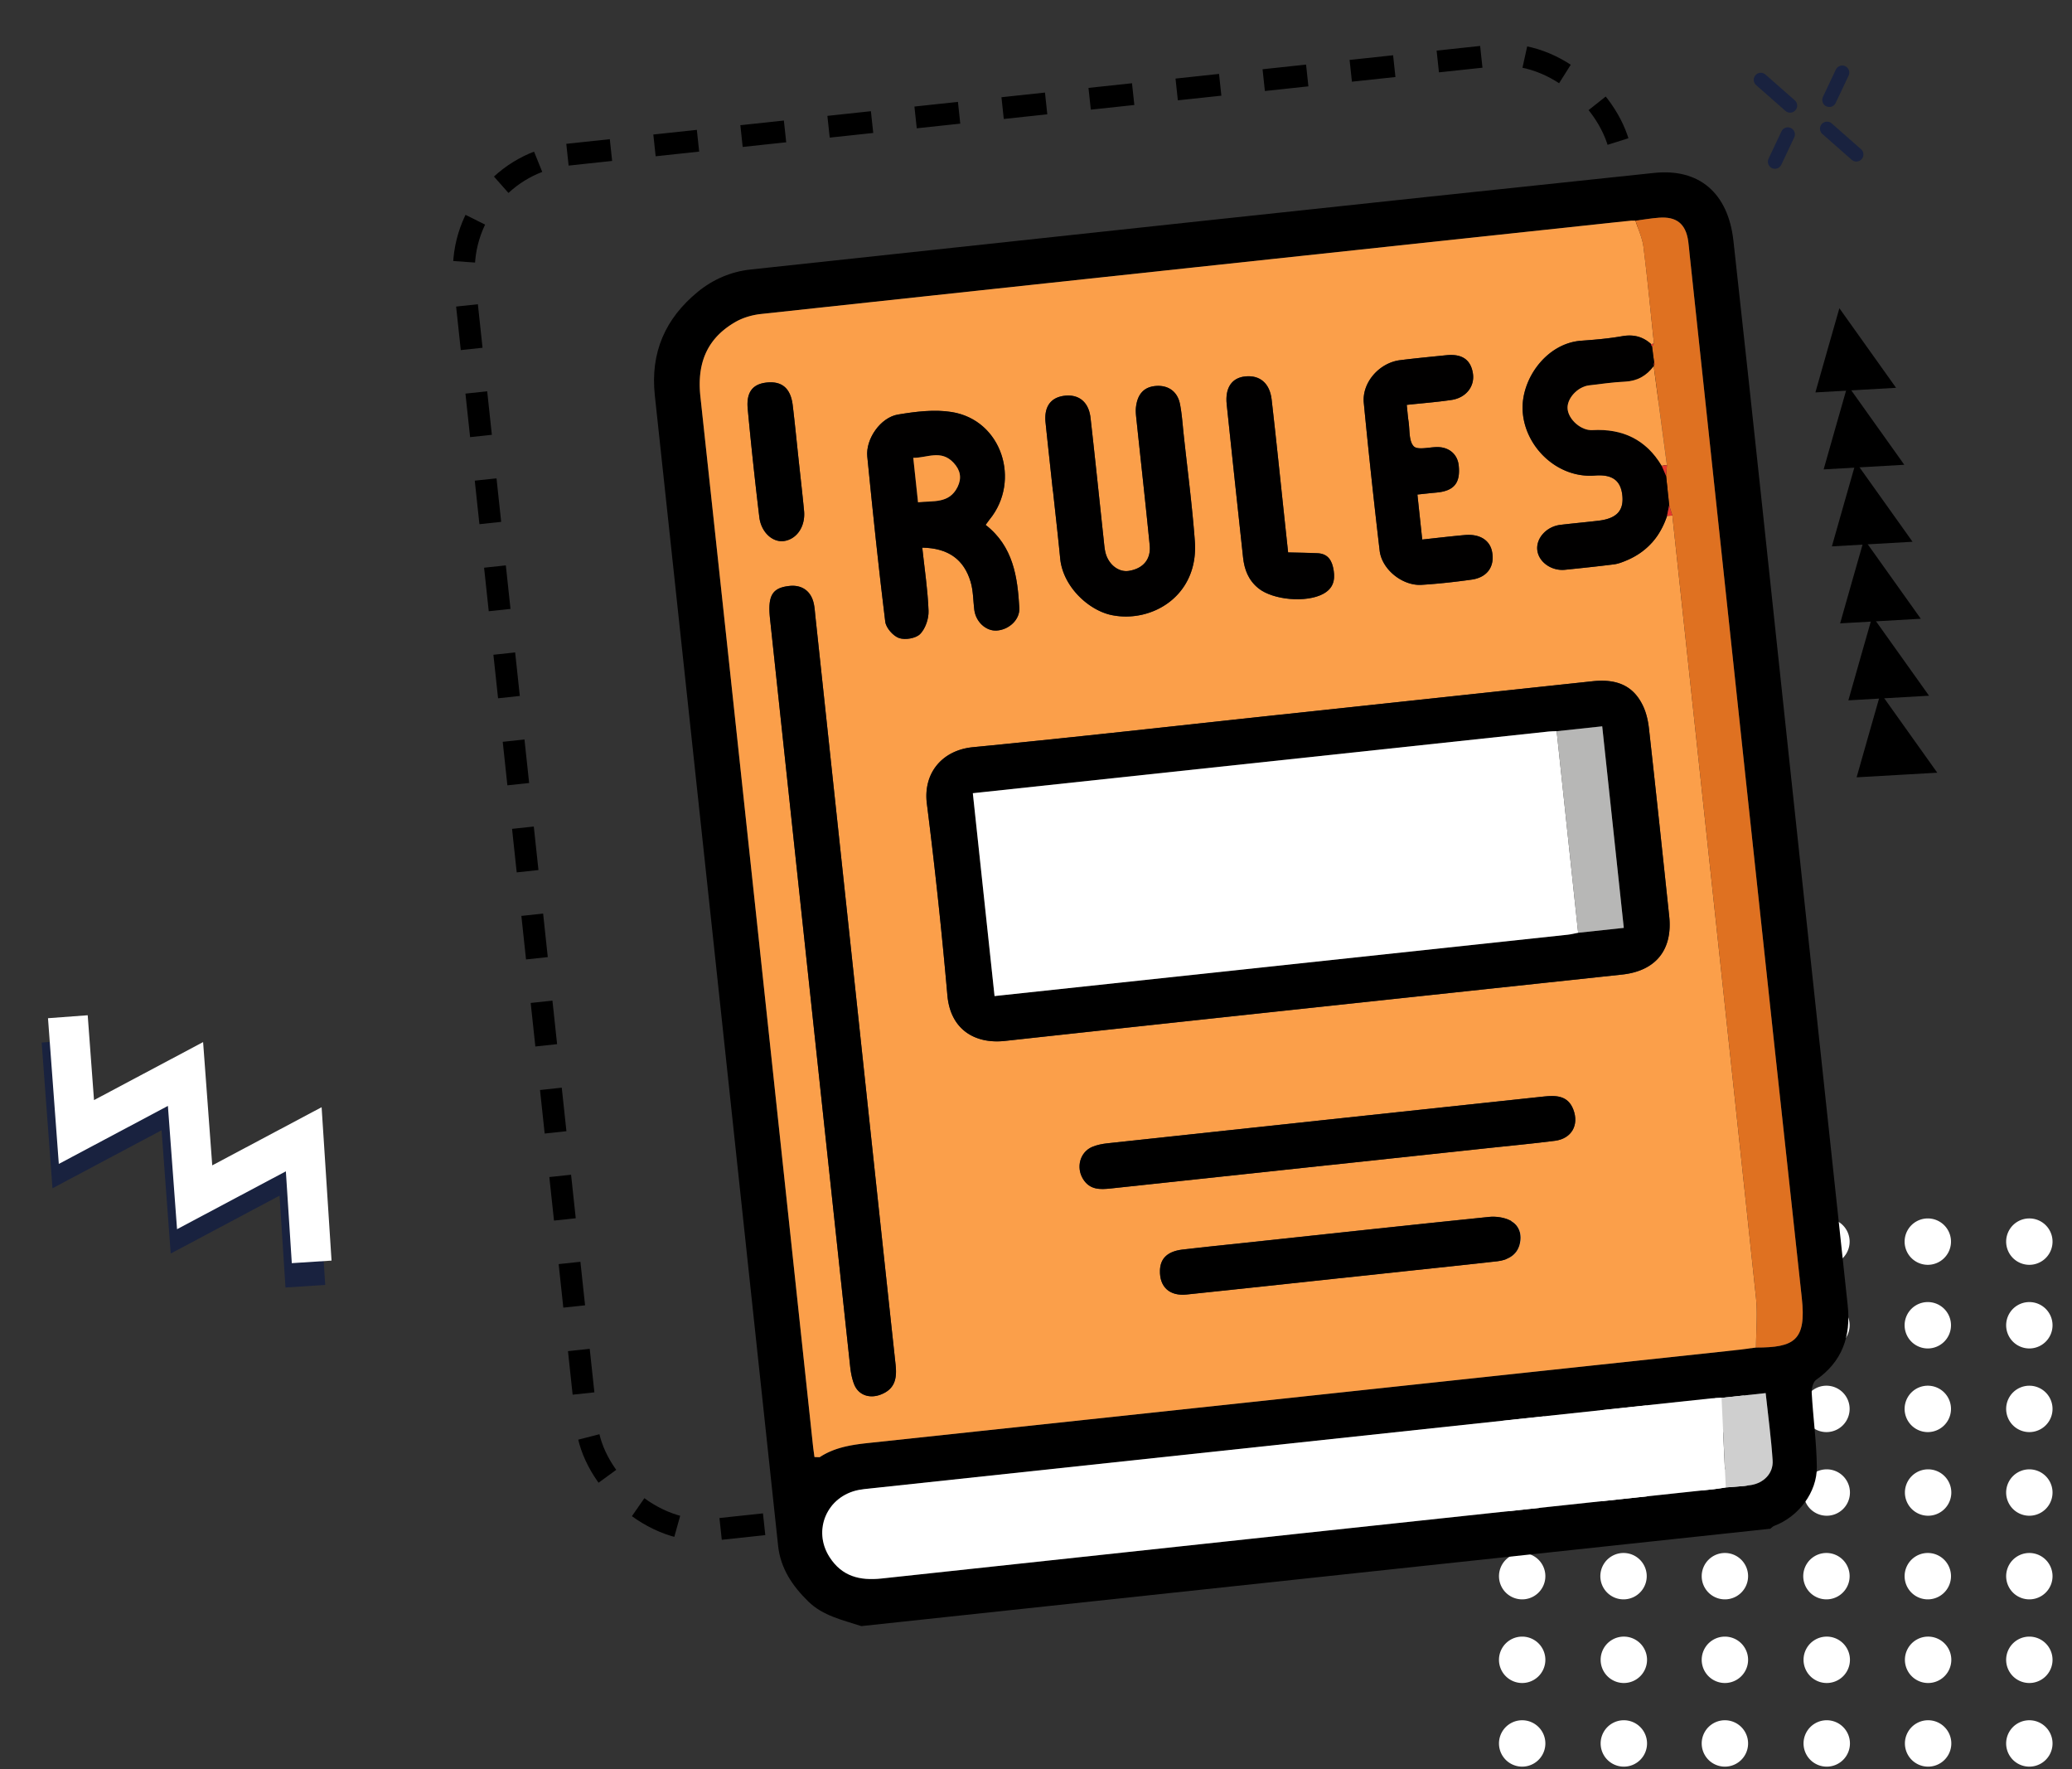<svg xmlns="http://www.w3.org/2000/svg" width="499" height="426" fill="none"><rect width="100%" height="100%" fill="#333333" stroke="none"/><path fill="#fff" d="M366.585 304.548a5.584 5.584 0 1 0 0-11.169 5.585 5.585 0 0 0 0 11.169ZM390.997 304.548a5.584 5.584 0 1 0 0-11.169 5.584 5.584 0 1 0 0 11.169ZM415.407 304.548a5.584 5.584 0 1 0 .002-11.168 5.584 5.584 0 0 0-.002 11.168ZM439.862 304.548a5.584 5.584 0 1 0 0-11.169 5.584 5.584 0 1 0 0 11.169ZM464.273 304.548a5.584 5.584 0 1 0 .002-11.168 5.584 5.584 0 0 0-.002 11.168ZM488.727 304.548a5.585 5.585 0 1 0 0-11.17 5.585 5.585 0 0 0 0 11.17ZM366.585 324.686a5.584 5.584 0 1 0 0-11.169 5.584 5.584 0 1 0 0 11.169ZM390.996 324.686a5.585 5.585 0 1 0 0-11.17 5.585 5.585 0 0 0 0 11.17ZM415.407 324.686a5.584 5.584 0 1 0 .002-11.168 5.584 5.584 0 0 0-.002 11.168ZM439.861 324.686a5.585 5.585 0 1 0 0-11.17 5.585 5.585 0 0 0 0 11.17ZM464.273 324.686a5.585 5.585 0 1 0 0-11.17 5.585 5.585 0 0 0 0 11.17ZM488.727 324.686a5.584 5.584 0 1 0 0-11.169 5.584 5.584 0 1 0 0 11.169ZM366.585 344.825a5.584 5.584 0 1 0 0-11.168 5.584 5.584 0 0 0 0 11.168ZM390.996 344.825a5.585 5.585 0 1 0 0-11.17 5.585 5.585 0 0 0 0 11.17ZM415.407 344.825a5.584 5.584 0 1 0 .001-11.169 5.584 5.584 0 0 0-.001 11.169ZM439.861 344.825a5.585 5.585 0 1 0 0-11.17 5.585 5.585 0 0 0 0 11.17ZM464.273 344.825a5.585 5.585 0 1 0 0-11.17 5.585 5.585 0 0 0 0 11.17ZM488.727 344.825a5.584 5.584 0 1 0 0-11.168 5.584 5.584 0 0 0 0 11.168ZM366.585 364.964a5.585 5.585 0 1 0-.002-11.17 5.585 5.585 0 0 0 .002 11.17ZM390.996 364.964a5.586 5.586 0 1 0-.001-11.171 5.586 5.586 0 0 0 .001 11.171ZM415.407 364.964a5.585 5.585 0 1 0 0-11.17 5.585 5.585 0 0 0 0 11.17ZM439.861 364.964a5.586 5.586 0 1 0-.001-11.171 5.586 5.586 0 0 0 .001 11.171ZM464.273 364.964a5.586 5.586 0 1 0-.001-11.171 5.586 5.586 0 0 0 .001 11.171ZM488.727 364.964a5.585 5.585 0 1 0-.002-11.17 5.585 5.585 0 0 0 .002 11.17ZM366.585 385.102a5.584 5.584 0 1 0 0-11.168 5.584 5.584 0 0 0 0 11.168ZM390.996 385.102a5.585 5.585 0 1 0 0-11.17 5.585 5.585 0 0 0 0 11.17ZM415.407 385.102a5.584 5.584 0 1 0 .001-11.169 5.584 5.584 0 0 0-.001 11.169ZM439.861 385.102a5.585 5.585 0 1 0 0-11.17 5.585 5.585 0 0 0 0 11.17ZM464.273 385.102a5.585 5.585 0 1 0 0-11.17 5.585 5.585 0 0 0 0 11.17ZM488.727 385.102a5.584 5.584 0 1 0 0-11.168 5.584 5.584 0 0 0 0 11.168ZM366.585 405.241a5.585 5.585 0 1 0-.002-11.17 5.585 5.585 0 0 0 .002 11.17ZM390.996 405.241a5.586 5.586 0 1 0-.001-11.171 5.586 5.586 0 0 0 .001 11.171ZM415.407 405.241a5.585 5.585 0 1 0 0-11.17 5.585 5.585 0 0 0 0 11.17ZM439.861 405.241a5.586 5.586 0 1 0-.001-11.171 5.586 5.586 0 0 0 .001 11.171ZM464.273 405.241a5.586 5.586 0 1 0-.001-11.171 5.586 5.586 0 0 0 .001 11.171ZM488.727 405.241a5.585 5.585 0 1 0-.002-11.17 5.585 5.585 0 0 0 .002 11.17ZM366.585 425.379a5.585 5.585 0 1 0-.002-11.17 5.585 5.585 0 0 0 .002 11.17ZM390.996 425.379a5.586 5.586 0 1 0-.001-11.171 5.586 5.586 0 0 0 .001 11.171ZM415.407 425.379a5.585 5.585 0 1 0 0-11.17 5.585 5.585 0 0 0 0 11.17ZM439.861 425.379a5.586 5.586 0 1 0-.001-11.171 5.586 5.586 0 0 0 .001 11.171ZM464.273 425.379a5.586 5.586 0 1 0-.001-11.171 5.586 5.586 0 0 0 .001 11.171ZM488.727 425.379a5.585 5.585 0 1 0-.002-11.17 5.585 5.585 0 0 0 .002 11.17Z"/><path stroke="#19223F" stroke-miterlimit="10" stroke-width="9.59" d="m14.816 250.672 2.062 27.76 26.273-13.97 2.2 29.685 26.283-13.978 1.903 29.532"/><path stroke="#fff" stroke-miterlimit="10" stroke-width="9.59" d="m16.34 244.811 2.062 27.76 26.272-13.97 2.201 29.685 26.273-13.97 1.912 29.523"/><rect width="280.251" height="332.93" x="108.899" y="40.226" stroke="#000" stroke-dasharray="10.54 10.54" stroke-width="5.268" rx="27.92" transform="rotate(-6.113 108.899 40.226)"/><path fill="#000" d="m452.903 166.896 6.826 9.579 6.825 9.579-9.703.555-9.723.557 2.878-10.134 2.897-10.136Z"/><path fill="#000" d="m450.918 148.36 6.826 9.579 6.826 9.579-9.704.556-9.723.557 2.878-10.135 2.897-10.136Z"/><path fill="#000" d="m448.934 129.825 6.825 9.579 6.826 9.579-9.704.556-9.723.556 2.878-10.134 2.898-10.136Z"/><path fill="#000" d="m446.949 111.289 6.825 9.579 6.826 9.579-9.704.555-9.723.557 2.878-10.134 2.898-10.136Z"/><path fill="#000" d="m444.963 92.753 6.826 9.579 6.825 9.579-9.703.556-9.723.557 2.878-10.135 2.897-10.136Z"/><path fill="#000" d="m442.978 74.218 6.825 9.579 6.826 9.579-9.704.556-9.723.556 2.878-10.134 2.898-10.136Z"/><path stroke="#19223F" stroke-linecap="round" stroke-miterlimit="10" stroke-width="3.397" d="m431.113 25.427-7.059-6.206M447.064 37.196l-7.058-6.207M430.567 32.356l-3.112 6.584M443.664 17.476l-3.112 6.584"/><path fill="#000" d="M207.413 391.533c-4.49-1.471-9.203-2.445-12.756-5.924-3.795-3.72-6.679-7.933-7.264-13.398-9.881-92.345-19.753-184.69-29.694-277.028-1.106-10.327 2.539-18.523 10.372-24.932 3.628-2.968 7.942-4.84 12.658-5.354 72.533-7.802 145.054-15.637 217.607-23.26 10.856-1.146 17.846 4.802 19.125 16.34 4.637 41.858 9.029 83.752 13.514 125.628 4.667 43.575 9.325 87.151 14.008 130.725.796 7.428-1.296 13.507-7.623 17.924-.744.518-1.107 2.104-1.045 3.164.334 5.93 1.165 11.841 1.233 17.774.07 6.114-4.397 12.008-10.281 14.22-.339.131-.614.452-.916.683l-218.937 23.446-.001-.008Zm208.21-33.379c2.001-.18 4.031-.251 6.01-.558 3.146-.483 5.471-2.864 5.271-5.929-.342-5.362-1.086-10.707-1.677-16.223l-10.625 1.138c-.846.048-1.705.054-2.546.144l-202.702 21.708c-.85.091-1.702.165-2.535.332-7.654 1.507-11.198 9.675-7.03 16.166 2.983 4.65 7.277 5.729 12.529 5.158 66.818-7.216 133.646-14.347 200.47-21.512.952-.102 1.896-.281 2.844-.417l-.009-.007Zm-218.23-7.285c3.558-2.341 7.582-2.978 11.721-3.421 69.888-7.459 139.772-14.952 209.665-22.437 1.377-.148 2.747-.363 4.12-.545 9.251-.002 12.148-1.687 11.033-11.936-9.15-83.757-18.045-167.533-27.017-251.31-.113-1.062-.193-2.128-.34-3.178-.597-4.132-2.793-5.934-6.999-5.63-1.911.136-3.801.476-5.709.724-.429.003-.854-.03-1.279.016-69.766 7.472-139.534 14.926-209.293 22.457-2.134.229-4.394.883-6.247 1.959-6.872 3.985-9.226 10.023-8.371 17.926 9.107 84.158 18.087 168.329 27.101 252.496.102.952.255 1.899.374 2.849l1.242.039-.001-.009Z"/><path fill="#FB9F4A" d="M422.9 324.467c-1.373.181-2.743.397-4.12.544-69.885 7.484-139.769 14.977-209.665 22.437-4.14.443-8.165 1.072-11.721 3.421-.415-.015-.828-.023-1.243-.039-.127-.949-.272-1.896-.373-2.848-9.014-84.167-17.994-168.339-27.101-252.496-.855-7.903 1.498-13.941 8.371-17.927 1.845-1.074 4.104-1.729 6.246-1.958 69.76-7.531 139.527-14.994 209.294-22.457.425-.046.85-.014 1.279-.017.663 2.096 1.656 4.147 1.929 6.293.977 7.753 1.707 15.532 2.531 23.31-.228.041-.455.091-.682.133-2.01-1.831-4.263-2.398-6.997-1.916-3.249.571-6.555.848-9.839 1.088-8.421.601-14.581 9.316-14.115 16.96.531 8.651 8.391 16.217 17.377 15.504 4.262-.336 6.286 1.227 6.636 4.895.342 3.591-1.419 5.456-5.713 5.976-3.064.371-6.148.632-9.212 1.003-3.353.402-5.896 3.228-5.563 6.098.332 2.853 3.404 5.051 6.678 4.718 3.921-.403 7.84-.814 11.751-1.301 1.01-.126 2-.507 2.947-.901 4.947-2.051 8.185-5.699 9.869-10.762l1.289-.087c6.73 62.766 13.486 125.529 20.139 188.294.425 3.969.026 8.027.008 12.035ZM308.791 172.035c-24.82 2.658-49.631 5.47-74.468 7.881-7.395.714-12.032 6.223-11.105 13.594a1215.046 1215.046 0 0 1 4.94 46.125c.739 8.431 6.815 11.778 13.859 11.007 49.526-5.407 99.068-10.662 148.604-15.975 8.134-.871 12.234-5.935 11.373-14.053-1.595-15.062-3.191-30.125-4.871-45.17-.2-1.861-.639-3.8-1.438-5.476-2.028-4.245-5.524-6.63-12.113-5.933-24.931 2.653-49.851 5.339-74.781 8.009v-.009Zm-102.825 65.971-9.603-89.667c-.114-1.062-.169-2.14-.417-3.17-.689-2.901-2.869-4.396-5.811-4.089-4.156.445-5.281 2.311-4.688 7.929 6.425 59.988 12.849 119.975 19.29 179.96.158 1.471.43 2.972.963 4.333 1.04 2.648 3.737 3.503 6.388 2.488 3.476-1.335 3.946-3.93 3.598-7.176-3.268-30.203-6.486-60.411-9.721-90.617l.001.009Zm31.402-111.621c.503-.682.74-1.034 1.006-1.363 7.487-9.244 2.937-23.87-9.177-25.805-4.182-.67-8.686-.101-12.926.603-4.223.71-7.819 5.9-7.401 10.128 1.317 13.261 2.694 26.524 4.326 39.752.185 1.485 1.889 3.434 3.319 3.934 1.473.513 4.049.082 5.088-.974 1.279-1.307 2.088-3.706 2.014-5.598-.187-5.035-.956-10.05-1.507-15.192 6.21.1 10.06 2.817 11.662 8.302.622 2.117.585 4.425.866 6.639.363 2.909 2.779 5.161 5.369 5.021 2.948-.17 5.644-2.608 5.476-5.461-.431-7.476-1.464-14.793-8.114-19.978l-.001-.008Zm83.022 154.119 37.866-4.056c5.406-.579 10.828-1.082 16.223-1.771 3.985-.513 5.863-3.775 4.42-7.532-1.301-3.402-4.202-3.435-7.152-3.119-35.003 3.74-69.996 7.487-104.996 11.253-1.258.134-2.555.385-3.707.869-2.969 1.255-3.924 4.943-2.226 7.709 1.646 2.695 4.161 2.572 6.753 2.294l52.818-5.656.001.009Zm-66.817-162.233.025-.003c.579 5.405 1.201 10.806 1.728 16.209.659 6.798 6.885 12.518 12.438 13.634 9.675 1.956 20.966-4.686 19.988-17.829-.638-8.606-1.77-17.176-2.697-25.751-.262-2.439-.413-4.898-.894-7.297-.603-2.987-2.831-4.52-5.765-4.3-3.087.228-4.45 2.196-4.805 4.985-.144 1.142.027 2.335.143 3.501 1.05 9.963 2.168 19.918 3.149 29.888.331 3.412-1.632 5.625-5.041 6.154-2.444.373-4.9-1.521-5.615-4.428-.227-.921-.297-1.894-.399-2.846-1.055-9.85-2.077-19.713-3.191-29.557-.432-3.788-2.743-5.698-6.144-5.351-3.428.35-5.086 2.608-4.691 6.46.573 5.509 1.181 11.023 1.771 16.531Zm85.217-20.784c3.824-.41 7.321-.672 10.774-1.188 3.512-.522 5.624-3.276 5.156-6.364-.503-3.333-2.62-4.791-6.421-4.401-3.708.38-7.428.727-11.126 1.191-5.005.631-9.207 5.388-8.734 10.289 1.151 11.869 2.43 23.733 3.819 35.577.537 4.533 5.511 8.513 10.098 8.228 4.039-.252 8.067-.692 12.073-1.258 3.769-.533 5.582-3.186 4.903-6.715-.54-2.796-3-4.338-6.585-4.014-3.458.31-6.904.722-10.236 1.079l-1.16-10.837 3.102-.332c.952-.102 1.919-.145 2.852-.34 3.204-.67 4.392-2.585 3.99-6.342-.286-2.668-2.304-4.412-5.132-4.41-1.97-.004-4.773.795-5.704-.197-1.202-1.264-.931-3.95-1.248-6.031-.175-1.15-.256-2.31-.43-3.934h.009Zm-15.786 210.237 15.266-1.635c7.42-.794 14.843-1.563 22.259-2.401 2.573-.292 4.765-1.421 5.468-4.084.612-2.318-.075-4.634-2.282-5.739-1.499-.751-3.463-1.03-5.147-.859-19.619 2.007-39.233 4.142-58.842 6.242-4.981.533-9.966 1.024-14.949 1.618-3.591.428-5.336 2.119-5.422 5.008-.123 3.985 2.311 6.243 6.434 5.81 12.405-1.294 24.804-2.639 37.214-3.968l.001.008Zm-12.788-174.716-.981-9.162c-.986-9.213-1.922-18.432-2.985-27.636-.458-3.957-2.853-5.927-6.349-5.579-3.223.328-4.895 2.7-4.475 6.703 1.273 12.286 2.613 24.565 3.938 36.854.315 2.94 1.296 5.518 3.696 7.453 3.529 2.854 11.564 3.541 15.602 1.346 2.316-1.254 2.903-3.156 2.531-5.584-.349-2.292-1.244-4.07-3.872-4.201-2.187-.11-4.38-.124-7.105-.194Zm-117.928-22.72c-.454-4.241-.866-8.487-1.38-12.721-.484-3.963-2.479-5.735-5.968-5.473-3.573.27-5.254 2.23-4.865 6.35.812 8.707 1.752 17.4 2.794 26.083.44 3.71 3.286 6.199 6.056 5.739 3.04-.515 5.062-3.551 4.719-7.237-.403-4.246-.9-8.483-1.354-12.724l-.002-.017Z"/><path fill="#fff" d="M415.622 358.146c-.947.144-1.892.314-2.844.416-66.825 7.156-133.652 14.296-200.471 21.512-5.252.563-9.545-.508-12.528-5.157-4.16-6.492-.624-14.66 7.029-16.167.834-.167 1.694-.241 2.535-.332l202.703-21.708c.841-.09 1.7-.096 2.546-.144l1.021 21.572.009.008Z"/><path fill="#DF7121" d="M422.9 324.467c.017-4.017.408-8.073-.008-12.035-6.654-62.774-13.41-125.537-20.139-188.294-.253-.832-.513-1.655-.766-2.488l-.756-7.063c.071-.859.15-1.727.222-2.585-1.057-7.942-2.122-15.883-3.179-23.825l-.026-.238c.088-.061.245-.121.24-.172-.018-.161-.086-.317-.128-.468l-.49-3.859.449-.701c-.832-7.768-1.554-15.557-2.531-23.31-.273-2.146-1.266-4.197-1.929-6.292 1.9-.247 3.797-.587 5.709-.723 4.206-.305 6.402 1.498 6.999 5.629.156 1.058.227 2.125.34 3.178 8.972 83.777 17.867 167.553 27.017 251.311 1.123 10.247-1.782 11.934-11.033 11.936l.009-.001Z"/><path fill="#CFCFCF" d="m415.622 358.145-1.02-21.571 10.625-1.138c.59 5.516 1.326 10.862 1.677 16.223.2 3.073-2.125 5.446-5.272 5.929-1.987.307-4.008.377-6.01.557Z"/><path fill="#000" d="M308.79 172.035c24.93-2.67 49.85-5.347 74.781-8.009 6.587-.705 10.085 1.688 12.113 5.933.798 1.677 1.23 3.616 1.437 5.477 1.681 15.053 3.277 30.115 4.872 45.169.86 8.109-3.239 13.182-11.374 14.053-49.536 5.305-99.077 10.568-148.603 15.975-7.053.772-13.128-2.574-13.86-11.007a1217.459 1217.459 0 0 0-4.939-46.125c-.927-7.371 3.71-12.88 11.104-13.594 24.846-2.412 49.649-5.223 74.468-7.881l.001.009Zm66.096 4.02c-.633.025-1.279.016-1.908.084l-136.2 14.586-2.499.268 5.231 48.844 2.482-.265c45.185-4.839 90.38-9.662 135.564-14.51.841-.09 1.669-.308 2.495-.465l11.007-1.179-5.198-48.53-10.973 1.175-.001-.008ZM205.965 238.006c3.235 30.206 6.453 60.414 9.722 90.616.348 3.255-.122 5.85-3.599 7.177-2.643 1.014-5.348.16-6.388-2.488-.532-1.362-.806-2.871-.962-4.333-6.45-59.984-12.874-119.972-19.29-179.96-.601-5.609.522-7.483 4.687-7.929 2.941-.315 5.122 1.188 5.811 4.088.248 1.031.303 2.108.417 3.171l9.603 89.666-.001-.008Z"/><path fill="#010000" d="M237.367 126.385c6.651 5.185 7.692 12.501 8.115 19.977.169 2.862-2.528 5.292-5.476 5.461-2.589.149-5.015-2.11-5.37-5.021-.272-2.223-.243-4.522-.865-6.639-1.602-5.485-5.453-8.202-11.662-8.302.551 5.142 1.32 10.158 1.507 15.193.073 1.892-.736 4.291-2.014 5.597-1.031 1.056-3.615 1.487-5.089.975-1.429-.501-3.134-2.45-3.318-3.935-1.632-13.227-3.009-26.49-4.326-39.752-.419-4.227 3.169-9.426 7.4-10.128 4.24-.712 8.745-1.272 12.926-.602 12.116 1.943 16.673 16.56 9.177 25.804-.265.33-.503.682-1.006 1.363l.001.009Zm-16.281-5.444c3.617-.421 7.506.409 9.516-3.701 1.045-2.123.704-4.021-.957-5.803-3.023-3.261-6.382-1.156-9.714-1.195l1.146 10.7.009-.001Z"/><path fill="#000" d="m320.389 280.503-52.817 5.657c-2.593.277-5.107.401-6.754-2.294-1.689-2.768-.743-6.454 2.226-7.709 1.152-.485 2.449-.735 3.707-.87 35-3.774 69.993-7.522 104.997-11.253 2.949-.316 5.85-.283 7.152 3.12 1.434 3.758-.444 7.019-4.421 7.531-5.394.689-10.817 1.193-16.222 1.772l-37.867 4.055-.001-.009Z"/><path fill="#010000" d="M253.572 118.27c-.59-5.507-1.197-11.021-1.77-16.531-.395-3.843 1.264-6.101 4.69-6.46 3.402-.346 5.713 1.564 6.144 5.352 1.114 9.844 2.128 19.708 3.191 29.557.102.952.171 1.916.4 2.846.723 2.905 3.17 4.801 5.615 4.428 3.399-.528 5.372-2.742 5.041-6.154-.982-9.97-2.1-19.926-3.149-29.888-.124-1.156-.296-2.359-.143-3.501.354-2.798 1.717-4.758 4.805-4.985 2.934-.22 5.162 1.321 5.765 4.3.48 2.398.632 4.858.893 7.297.919 8.584 2.061 17.153 2.698 25.751.977 13.142-10.313 19.785-19.988 17.829-5.554-1.124-11.78-6.836-12.439-13.634-.519-5.412-1.149-10.812-1.727-16.209l-.026.002ZM397.868 83.432l.491 3.858c-.037.22-.066.429-.103.648l.026.238c-1.746 2.319-3.974 3.597-6.959 3.737-2.875.127-5.727.553-8.589.885-2.827.329-5.447 3.24-5.191 5.714.268 2.585 3.284 5.219 5.976 5.068 7.264-.408 12.915 2.262 16.689 8.606.345.806.697 1.61 1.041 2.408l.756 7.062c-.174.862-.349 1.714-.524 2.575-1.685 5.055-4.913 8.711-9.869 10.763-.946.394-1.946.776-2.947.9-3.91.496-7.829.907-11.75 1.301-3.275.334-6.347-1.864-6.679-4.717-.333-2.87 2.202-5.695 5.563-6.098 3.064-.371 6.147-.641 9.212-1.004 4.295-.52 6.055-2.385 5.714-5.976-.35-3.668-2.375-5.23-6.637-4.894-8.985.713-16.845-6.853-17.376-15.505-.467-7.644 5.694-16.35 14.114-16.96 3.294-.232 6.599-.517 9.839-1.087 2.734-.482 4.995.084 6.997 1.915a.964.964 0 0 0 .224.57l-.018-.007ZM338.789 97.487c.173 1.624.255 2.784.43 3.935.317 2.08.046 4.766 1.247 6.03.939.982 3.735.193 5.704.197 2.829.007 4.846 1.742 5.132 4.411.403 3.765-.785 5.672-3.989 6.342-.933.194-1.9.237-2.852.339l-3.103.333 1.161 10.836c3.34-.358 6.787-.77 10.235-1.079 3.594-.325 6.046 1.218 6.586 4.014.687 3.529-1.135 6.183-4.904 6.715-4.005.567-8.042 1.008-12.073 1.259-4.586.285-9.569-3.695-10.097-8.229a1718.496 1718.496 0 0 1-3.819-35.577c-.473-4.9 3.728-9.658 8.733-10.288 3.699-.465 7.41-.811 11.127-1.192 3.801-.39 5.909 1.078 6.42 4.402.468 3.087-1.644 5.841-5.156 6.363-3.452.516-6.941.778-10.774 1.189h-.008Z"/><path fill="#000" d="M323.004 307.733c-12.401 1.328-24.8 2.682-37.214 3.968-4.132.434-6.557-1.825-6.434-5.81.086-2.889 1.84-4.581 5.422-5.008 4.974-.593 9.96-1.084 14.949-1.618 19.609-2.1 39.223-4.235 58.842-6.241 1.691-.181 3.656.107 5.147.858 2.207 1.105 2.884 3.414 2.282 5.739-.696 2.654-2.895 3.792-5.468 4.085-7.416.837-14.839 1.606-22.26 2.401l-15.265 1.635-.001-.009Z"/><path fill="#010000" d="M310.217 133.017c2.716.07 4.91.084 7.105.193 2.627.131 3.523 1.909 3.872 4.202.371 2.427-.216 4.33-2.532 5.584-4.039 2.186-12.073 1.499-15.602-1.347-2.399-1.935-3.38-4.512-3.695-7.453-1.316-12.281-2.665-24.559-3.939-36.853-.411-4.005 1.261-6.377 4.475-6.704 3.496-.357 5.89 1.613 6.349 5.579 1.063 9.205 1.999 18.423 2.986 27.636l.981 9.163Z"/><path fill="#000" d="M192.288 110.288c.454 4.241.95 8.478 1.354 12.724.344 3.694-1.678 6.731-4.719 7.237-2.77.468-5.608-2.03-6.057-5.739a996.34 996.34 0 0 1-2.793-26.084c-.381-4.12 1.292-6.079 4.865-6.35 3.488-.261 5.484 1.52 5.968 5.474.514 4.234.925 8.48 1.38 12.721l.002.017Z"/><path fill="#E6372D" d="M401.463 124.225c.175-.862.35-1.714.524-2.575.253.832.513 1.656.765 2.488l-1.289.087ZM397.868 83.432a.913.913 0 0 1-.224-.57c.228-.041.454-.091.682-.133l-.449.702h-.009Z"/><path fill="#FB9F4A" d="M400.19 112.171c-3.774-6.336-9.417-9.015-16.689-8.606-2.684.15-5.708-2.475-5.977-5.068-.256-2.474 2.364-5.385 5.192-5.714 2.861-.332 5.721-.759 8.588-.886 2.985-.139 5.213-1.417 6.959-3.736 1.057 7.942 2.122 15.883 3.179 23.824-.424.054-.847.117-1.263.17l.011.016Z"/><path fill="#E6372D" d="M400.19 112.171c.424-.054.847-.116 1.262-.169-.071.858-.15 1.726-.221 2.585-.344-.805-.697-1.61-1.04-2.407l-.001-.009ZM398.256 87.938c.038-.21.066-.428.103-.647.051.158.119.314.127.468.006.05-.151.11-.231.17l.001.009Z"/><path fill="#fff" d="M380.06 224.596c-.835.158-1.662.376-2.495.465-45.185 4.839-90.378 9.679-135.564 14.51l-2.482.266-5.231-48.845 2.499-.268 136.2-14.586c.629-.067 1.275-.059 1.908-.084l5.172 48.533-.007.009Z"/><path fill="#B7B7B6" d="m380.059 224.597-5.172-48.533 10.973-1.175 5.198 48.53-11.007 1.179.008-.001Z"/><path fill="#FB9F4A" d="m221.094 120.941-1.145-10.701c3.321.031 6.681-2.074 9.713 1.195 1.653 1.783 1.994 3.681.957 5.804-2.018 4.11-5.899 3.279-9.516 3.701l-.009.001Z"/></svg>